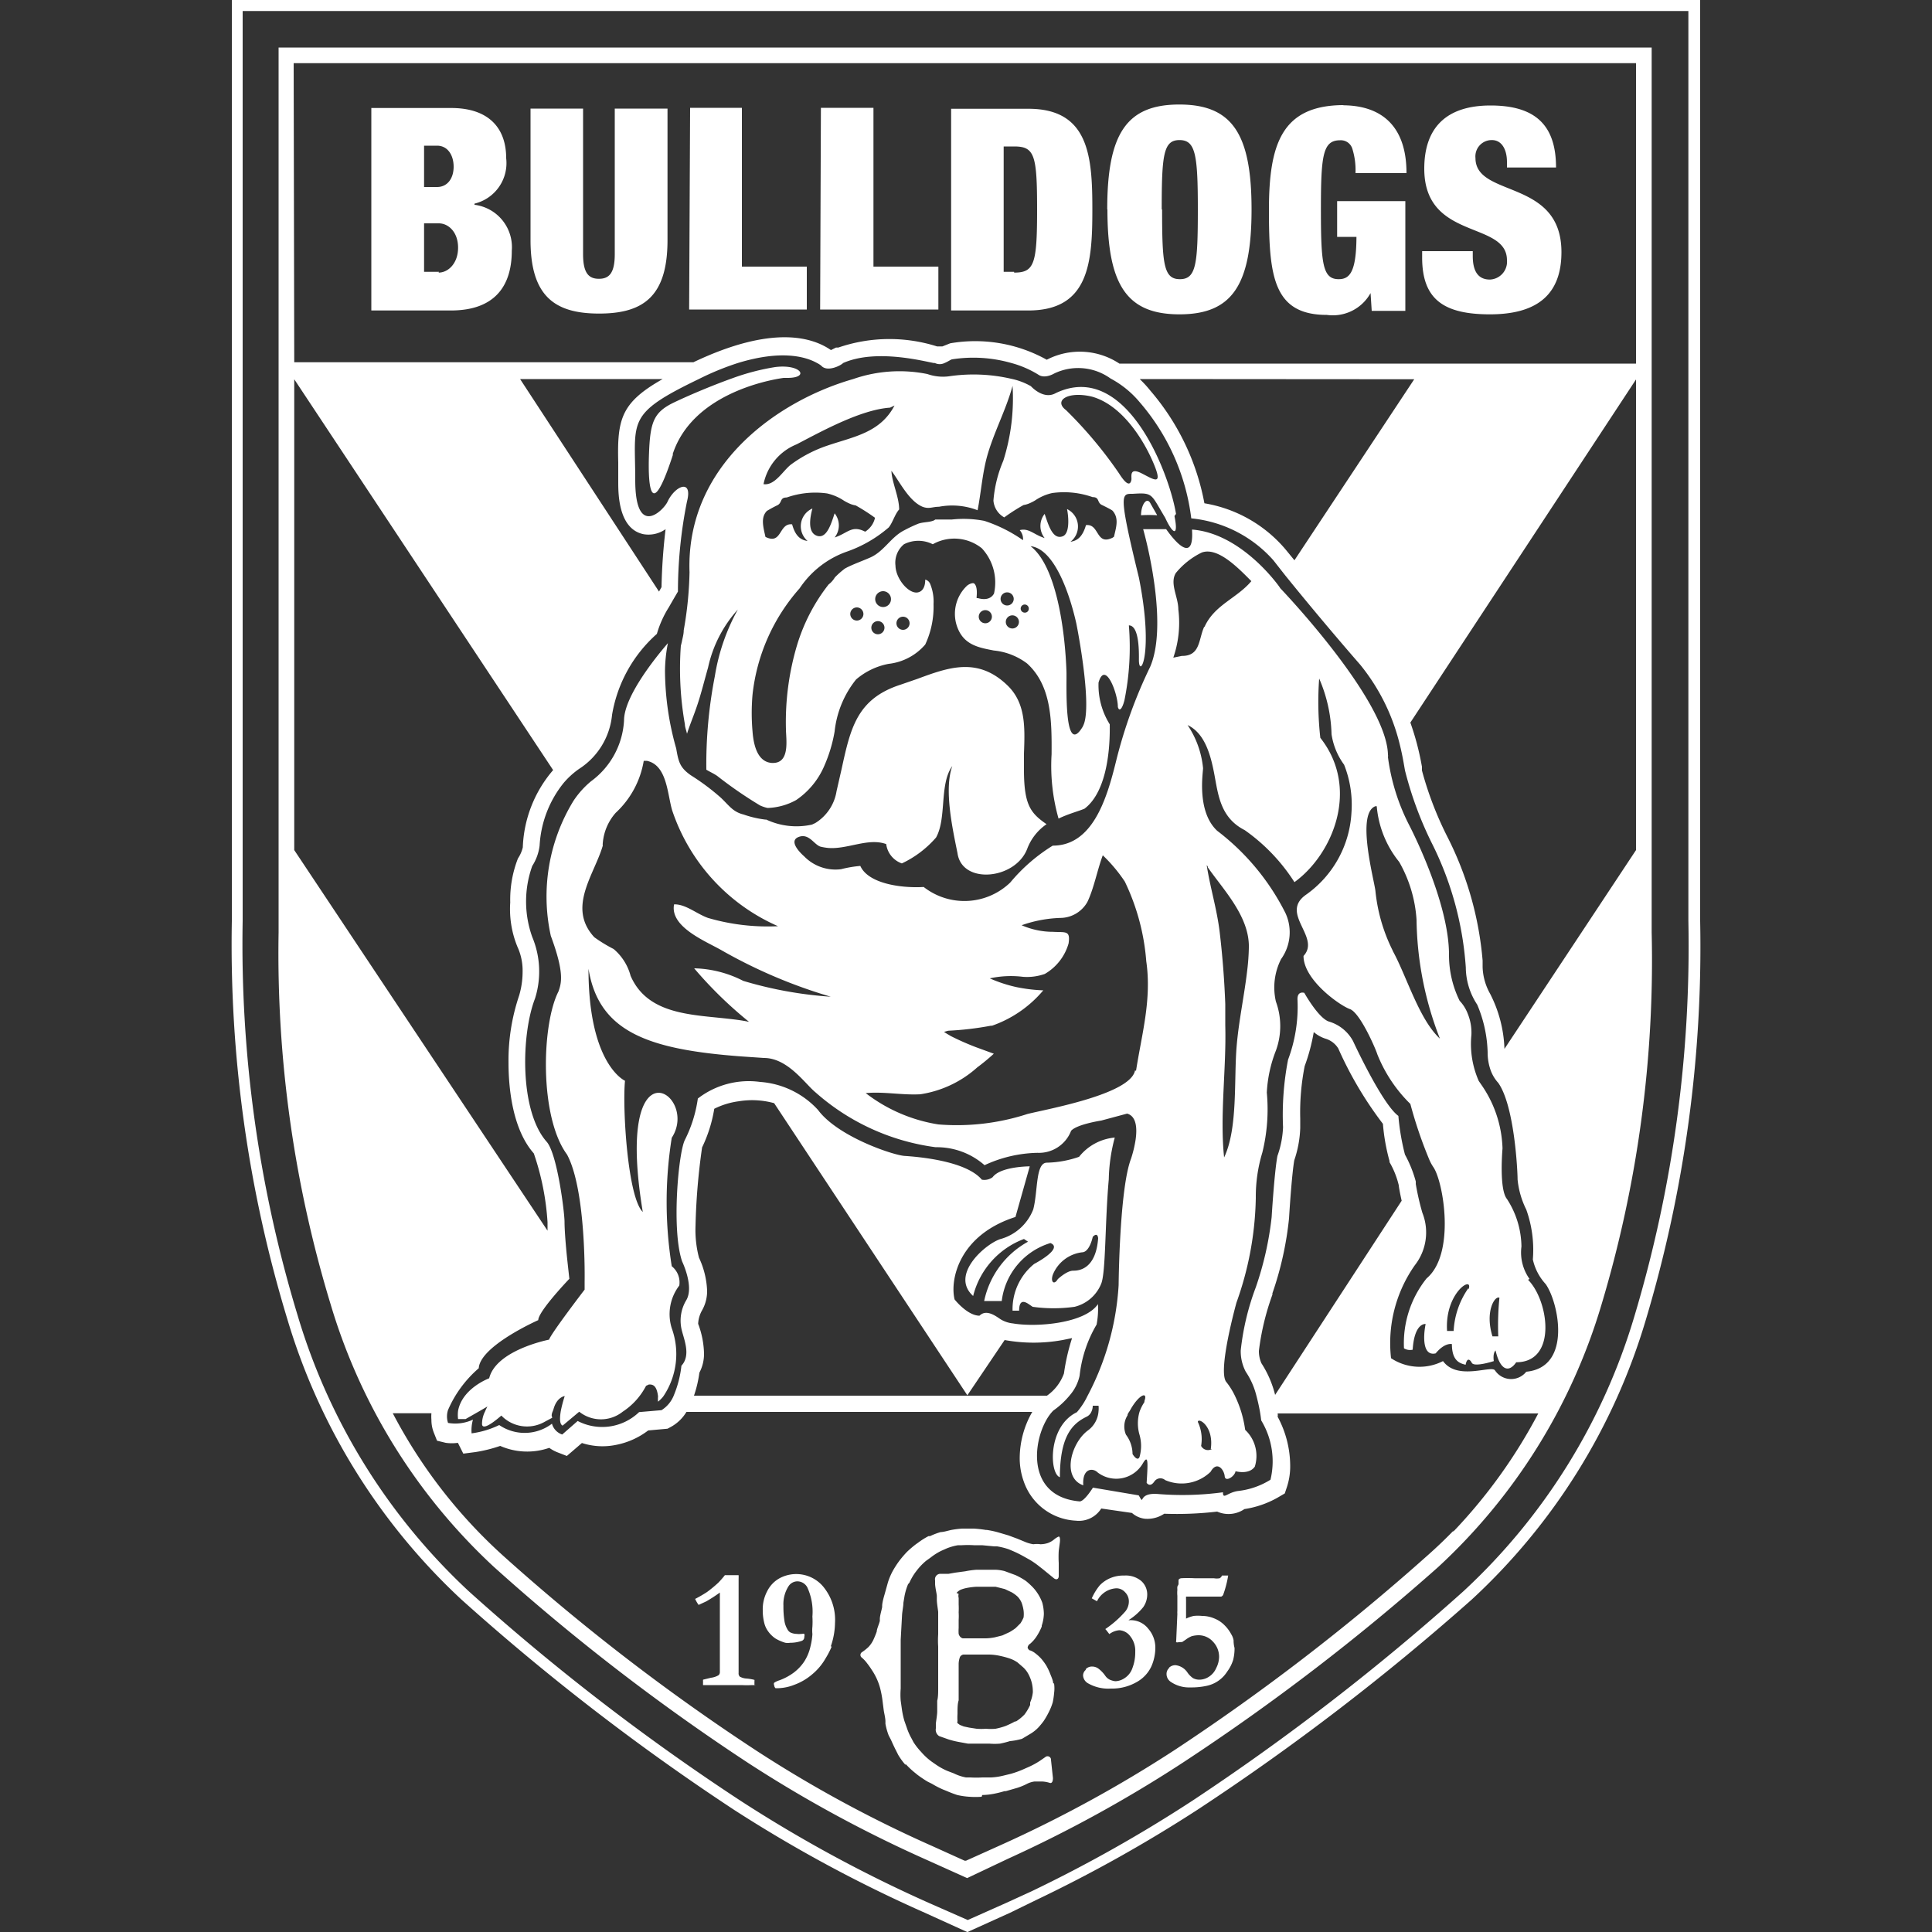 <svg clip-rule="evenodd" fill-rule="evenodd" stroke-linejoin="round" stroke-miterlimit="1.414" viewBox="0 0 100 100" xmlns="http://www.w3.org/2000/svg"><rect x="0" y="0" width="100" height="100" fill="#333333" stroke="none"/><path d="m12.56.57v47.11a66.043 66.043 0 0 0 2.85 20.42 31.924 31.924 0 0 0 8.85 14.26 116.38 116.38 0 0 0 14.06 10.84 71.065 71.065 0 0 0 9.77 5.3l2 .88 2-.89 1.31-.6a72.966 72.966 0 0 0 8.34-4.7 121.434 121.434 0 0 0 14.01-10.83 31.665 31.665 0 0 0 8.84-14.21 66.75 66.75 0 0 0 2.8-20.5v-47.08zm37.5 99.43-2.2-1a71.876 71.876 0 0 1 -9.86-5.32 119.191 119.191 0 0 1 -14.13-10.9 32.46 32.46 0 0 1 -9-14.51 66.59 66.59 0 0 1 -2.87-20.59v-47.68h76v47.68a67.32 67.32 0 0 1 -2.82 20.66 32.114 32.114 0 0 1 -9 14.45 123.859 123.859 0 0 1 -14.18 10.87 73.612 73.612 0 0 1 -8.4 4.7l-1.31.64-2.21 1zm3.26-11.83v.08a2.655 2.655 0 0 1 -.29.49 2.308 2.308 0 0 1 -.44.36h-.05a4.68 4.68 0 0 1 -.5.24 3.596 3.596 0 0 1 -.51.14 2.783 2.783 0 0 1 -.5 0c-.16.013-.32.013-.48 0l-.39-.06-.28-.06-.2-.08-.12-.09a.117.117 0 0 1 0-.1 3.011 3.011 0 0 1 0-.38v-.07c0-.18 0-.46.06-.63v-1.9a1.1 1.1 0 0 1 .07-.35.26.26 0 0 1 .17-.12h1.34c.192.004.383.027.57.07.173.036.343.083.51.14.138.049.27.116.39.2l.3.26c.104.099.192.213.26.34.072.137.129.281.17.43.042.167.062.338.06.51a1.798 1.798 0 0 1 -.14.53zm-3.81-5.72a.706.706 0 0 1 .2-.16c.11-.045.224-.078.34-.1.162-.031.325-.051.49-.06h.99l.48.12.36.17c.112.065.216.142.31.23.084.091.152.196.2.31.047.13.081.264.1.4.015.12.015.24 0 .36a1.875 1.875 0 0 1 -.16.3l-.25.25a2.937 2.937 0 0 1 -.32.21l-.37.17-.4.1a2.719 2.719 0 0 1 -.45.05h-1.2a.288.288 0 0 1 -.13-.08.376.376 0 0 1 -.08-.15c-.007-.1-.007-.2 0-.3v-.42a3.336 3.336 0 0 0 0-.4 3.812 3.812 0 0 0 0-.4v-.34a.415.415 0 0 1 0-.21zm5 4.66c0-.12-.1-.34-.15-.47a3.226 3.226 0 0 0 -.21-.44 3.195 3.195 0 0 0 -.25-.34 2.152 2.152 0 0 0 -.28-.26 1.054 1.054 0 0 0 -.28-.17c-.08 0-.14-.1-.15-.15a.27.27 0 0 1 .13-.2c.123-.105.23-.226.32-.36.111-.166.205-.344.28-.53v-.05c.067-.197.104-.402.11-.61a2.333 2.333 0 0 0 -.08-.57 2.318 2.318 0 0 0 -.48-.79 3.842 3.842 0 0 0 -.37-.34 3.685 3.685 0 0 0 -.53-.3l-.57-.21a2.234 2.234 0 0 0 -.46-.07h-1a4.703 4.703 0 0 0 -.58.08l-.52.07-.34.06h-.44a.282.282 0 0 0 -.26.34v.17c0 .17.07.45.09.62v.21c0 .17.05.45.07.63v1.16a4.73 4.73 0 0 0 0 .63v2.18c0 .18 0 .46-.05.63v.55c0 .17-.05.45-.07.63v.25a.39.39 0 0 0 .17.4l.48.17c.171.054.344.097.52.13l.49.09h1.11c.183.015.367.015.55 0 .172-.034.343-.077.51-.13.213-.02.424-.06.63-.12l.47-.28c.135-.085.259-.186.37-.3.1-.108.193-.222.28-.34.1-.151.19-.308.27-.47.082-.16.149-.327.2-.5.034-.158.057-.319.07-.48a1.754 1.754 0 0 0 0-.48zm6-.79a.463.463 0 0 1 .34-.13.86.86 0 0 1 .62.39c.077.109.171.203.28.28a.707.707 0 0 0 .34.08.912.912 0 0 0 .48-.15.998.998 0 0 0 .38-.45c.093-.176.144-.371.15-.57a1.12 1.12 0 0 0 -.31-.79 1 1 0 0 0 -.73-.34 1.397 1.397 0 0 0 -.38.05 1.37 1.37 0 0 0 -.31.18l-.18.12-.19.01a.19.19 0 0 1 -.12 0 .122.122 0 0 1 0-.08l.06-1.38a1.068 1.068 0 0 1 0-.16v-.78a1.605 1.605 0 0 1 0-.31 1.206 1.206 0 0 1 0-.17.84.84 0 0 0 .06-.12v-.16c0-.07 0-.12.13-.15.233-.013.467-.013.7 0h1a.84.84 0 0 0 .3 0 .293.293 0 0 0 .12-.14h.32a5.466 5.466 0 0 1 -.26 1 .2.2 0 0 1 -.1.09h-1.82a1.607 1.607 0 0 0 0 .17v.97c.127-.063.261-.11.4-.14.143-.014.287-.014.43 0 .217.001.431.045.63.13.204.08.388.203.54.36.136.135.25.291.34.46.059.095.1.2.12.31 0 .25.05.39.05.4.002.205-.021.41-.07.61-.068.22-.172.426-.31.61a1.661 1.661 0 0 1 -1.07.74 3.704 3.704 0 0 1 -.84.08 1.675 1.675 0 0 1 -1-.28.49.49 0 0 1 -.23-.41.409.409 0 0 1 .13-.31zm-4.3.06a.452.452 0 0 1 .32-.12.558.558 0 0 1 .3.09 1.6 1.6 0 0 1 .38.39.616.616 0 0 0 .23.2c.092.041.19.068.29.08a.909.909 0 0 0 .48-.16 1 1 0 0 0 .4-.51c.104-.271.155-.56.15-.85a1.193 1.193 0 0 0 -.26-.81.76.76 0 0 0 -.56-.31.996.996 0 0 0 -.52.2c-.08-.1-.15-.2-.21-.26.39-.262.743-.574 1.05-.93a.83.83 0 0 0 .17-.5.667.667 0 0 0 -.2-.48.598.598 0 0 0 -.45-.2c-.43.024-.814.281-1 .67l-.27-.15a2.93 2.93 0 0 1 .41-.67c.163-.17.361-.303.58-.39.223-.087.461-.128.7-.12.315-.021.626.079.87.28.202.18.315.44.31.71-.002.233-.075.46-.21.65a3.06 3.06 0 0 1 -.76.67h.09a1.15 1.15 0 0 1 .94.45c.239.278.367.634.36 1-.004.32-.072.636-.2.93a1.792 1.792 0 0 1 -.76.82 2.559 2.559 0 0 1 -1.34.34 2.114 2.114 0 0 1 -1.18-.27.499.499 0 0 1 -.26-.4.379.379 0 0 1 .13-.29zm-17.06.84h-.22a5.605 5.605 0 0 1 -.55 0h-1.99c-.003-.05-.003-.1 0-.15a.94.94 0 0 1 0-.13l.41-.1a1 1 0 0 0 .39-.13.211.211 0 0 0 .07-.17v-4.11c-.228.167-.465.32-.71.46l-.39.18a1.841 1.841 0 0 1 -.18-.31 6.71 6.71 0 0 0 .62-.36c.202-.149.396-.309.58-.48.121-.124.234-.254.34-.39h.71c.003.067.003.133 0 .2v4.86a.24.24 0 0 0 .06.19.784.784 0 0 0 .34.1c.142.011.282.035.42.07a.268.268 0 0 1 0 .08v.2zm3.9-2c-.09.215-.197.422-.32.62a3.002 3.002 0 0 1 -.7.83c-.275.235-.59.417-.93.54a2.441 2.441 0 0 1 -.8.17h-.16a.237.237 0 0 1 -.07-.16.127.127 0 0 1 0-.12.993.993 0 0 1 .25-.12c.276-.097.535-.235.77-.41a2.34 2.34 0 0 0 .55-.59c.146-.234.251-.491.31-.76.053-.21.087-.424.1-.64a1.856 1.856 0 0 1 0-.38 4.26 4.26 0 0 0 0-.53 3 3 0 0 0 -.27-1.52.59.59 0 0 0 -.5-.3.551.551 0 0 0 -.47.26 1.72 1.72 0 0 0 -.26 1c-.004.258.013.515.05.77.02.155.071.305.15.44.033.07.085.129.15.17a.786.786 0 0 0 .34.08.806.806 0 0 0 .23 0h.06a.133.133 0 0 1 .1 0 .24.24 0 0 1 0 .15.202.202 0 0 1 -.13.21 1.803 1.803 0 0 1 -.6.1.806.806 0 0 1 -.25 0 2.24 2.24 0 0 1 -.51-.22 1.502 1.502 0 0 1 -.38-.37 1.226 1.226 0 0 1 -.2-.43 2.589 2.589 0 0 1 -.08-.65 2 2 0 0 1 .23-1c.141-.283.364-.517.64-.67a1.825 1.825 0 0 1 2.24.41c.446.529.672 1.209.63 1.9a3.843 3.843 0 0 1 -.22 1.22zm7.76 7.78a4.273 4.273 0 0 1 -.64 0 3.814 3.814 0 0 1 -.62-.09 5.986 5.986 0 0 1 -.55-.21l-.2-.08a4.71 4.71 0 0 1 -.56-.29l-.24-.12c-.15-.09-.39-.25-.53-.36l-.11-.09a4.066 4.066 0 0 1 -.46-.43h-.05a3.463 3.463 0 0 1 -.36-.5l-.1-.2c-.08-.15-.2-.41-.27-.57l-.12-.23a3.23 3.23 0 0 1 -.17-.61v-.12c0-.17-.07-.44-.09-.59l-.07-.55a5.095 5.095 0 0 0 -.12-.6 3.118 3.118 0 0 0 -.43-.93 3.853 3.853 0 0 0 -.24-.34 1.686 1.686 0 0 0 -.27-.29.17.17 0 0 1 -.074-.14.17.17 0 0 1 .074-.14c.121-.08.235-.171.34-.27a1.4 1.4 0 0 0 .25-.36 4.95 4.95 0 0 0 .18-.44c0-.13.12-.38.16-.55v-.1c0-.17.09-.45.12-.62v-.05c0-.17.08-.45.13-.62l.17-.61c.062-.197.143-.388.24-.57.102-.184.215-.361.34-.53.127-.168.264-.329.41-.48.149-.142.306-.276.47-.4l.1-.07a3.74 3.74 0 0 1 .54-.34h.08c.177-.086.361-.156.55-.21.15 0 .4-.08.55-.11a5.01 5.01 0 0 1 .56-.07h.6c.211.012.421.035.63.07h.05c.203.03.403.073.6.13l.51.15.46.17.46.19c.123.047.25.081.38.1.119-.018.241-.018.36 0 .129-.001.257-.022.38-.06.116-.041.225-.102.32-.18.075-.065.159-.119.25-.16.05 0 .08.1.06.29l-.06.45c-.012.21-.012.42 0 .63v.67c0 .17-.12.22-.25.12l-.11-.09-.49-.4-.13-.1a4.51 4.51 0 0 0 -.51-.36l-.34-.19a6.016 6.016 0 0 0 -.57-.28l-.19-.08a3.632 3.632 0 0 0 -.6-.15h-.15l-.63-.06h-.42a5.517 5.517 0 0 0 -.63 0h-.19a2.776 2.776 0 0 0 -.6.17l-.27.12a2.993 2.993 0 0 0 -.54.34l-.25.18a3.172 3.172 0 0 0 -.44.45l-.1.13a2.99 2.99 0 0 0 -.32.55l-.07.08c-.08.193-.14.394-.18.6l-.06.36c0 .17-.06.45-.07.63l-.07 1.29v2.52c-.017.21-.017.42 0 .63l.06.43c.029.206.072.41.13.61l.12.34c.064.198.148.389.25.57l.1.19c.111.175.239.339.38.49l.09.1c.143.155.3.296.47.42l.26.18c.173.117.358.218.55.3l.34.13c.199.099.411.17.63.21h.22c.21.012.42.012.63 0h.45c.209-.01.417-.041.62-.09l.41-.1c.201-.058.398-.128.59-.21l.34-.15c.191-.086.374-.186.55-.3l.29-.2a.18.18 0 0 1 .301.133l-.001.017.1.93c0 .17-.05.29-.17.25a1.575 1.575 0 0 0 -.39-.07h-.39a1.178 1.178 0 0 0 -.41.13 3.25 3.25 0 0 1 -.49.2l-.59.17h-.07a5.324 5.324 0 0 1 -.57.14 3.521 3.521 0 0 1 -.58.06zm33.87-49-6.81 10.29a6.727 6.727 0 0 0 -.74-2.85 3.002 3.002 0 0 1 -.39-1.38v-.34a17.312 17.312 0 0 0 -1.8-6.36 17.776 17.776 0 0 1 -1.34-3.48v-.19a14.028 14.028 0 0 0 -.6-2.29l11.68-17.76zm-5.68 27a1.001 1.001 0 0 1 -1.62-.07c-.185-.281-1.94.55-2.69-.48a2.663 2.663 0 0 1 -2.69-.15 7.003 7.003 0 0 1 1.23-4.81c.605-.771.754-1.81.39-2.72-.142-.49-.255-.987-.34-1.49a.94.94 0 0 0 0-.13 6.32 6.32 0 0 0 -.56-1.39 12.098 12.098 0 0 1 -.34-2c-.75-.55-2-3.13-2.35-3.88a2.083 2.083 0 0 0 -1.23-1c-.55-.16-1.29-1.49-1.29-1.49s-.39-.13-.35.39a7.818 7.818 0 0 1 -.49 3.07 14.966 14.966 0 0 0 -.26 3.49 4.987 4.987 0 0 1 -.29 1.49c-.16.84-.3 3.17-.3 3.17a16.671 16.671 0 0 1 -.82 3.63 13.227 13.227 0 0 0 -.78 3.27c-.007.383.082.761.26 1.1.255.378.441.798.55 1.24.08.3.14.58.18.8s.07.48.07.48c.558.92.731 2.024.48 3.07a3.99 3.99 0 0 1 -1.65.58c-.586.069-.81.48-.81.07-1.114.151-2.24.181-3.36.09s-.65.67-1 .07l-2.37-.4s-.47.76-.71.71c-3-.28-2.35-3.7-1.34-4.7.322-.226.611-.495.86-.8a2.28 2.28 0 0 0 .5-1c.101-.936.401-1.84.88-2.65a4.38 4.38 0 0 0 .07-1.06c-.67 1-3.18 1.21-4.4 1a1.534 1.534 0 0 1 -.6-.19c-.185-.104-.74-.6-1.13-.21-.63 0-1.29-.84-1.29-.84-.25-1 .21-3.33 3.15-4.27l.74-2.62s-1.51 0-1.92.56a.721.721 0 0 1 -.56.13c-.84-1-3.4-1.19-4-1.23s-3.46-1-4.48-2.38a4.492 4.492 0 0 0 -3-1.45 4.308 4.308 0 0 0 -3.22.86 6.832 6.832 0 0 1 -.67 2.14c-.34.672-.7 4.7-.14 6.3 0 0 .63 1.3.21 2a2.05 2.05 0 0 0 -.25 1.47c.104.504.52 1.36 0 1.92a5.485 5.485 0 0 1 -.38 1.5 1.6 1.6 0 0 1 -.65.8l-1.16.1a2.755 2.755 0 0 1 -3.18.46l-.8.7a.81.81 0 0 1 -.53-.56 2.335 2.335 0 0 1 -2.73.07 4.682 4.682 0 0 1 -1.43.43 2.003 2.003 0 0 1 .07-.71 2.169 2.169 0 0 1 -1.29.17 1.08 1.08 0 0 1 0-.67 6 6 0 0 1 1.59-2.16c.07-1.16 3.08-2.49 3.08-2.49 0-.46 1.61-2.14 1.61-2.14s-.05-.44-.11-1-.14-1.47-.14-1.95-.38-3.57-.94-4.16c-1.4-1.61-1.3-5.56-.59-7.39a4.633 4.633 0 0 0 -.14-3.19 5.446 5.446 0 0 1 0-3.68c.204-.317.334-.676.38-1.05a5.66 5.66 0 0 1 1.24-3.24c.234-.277.503-.522.8-.73a3.753 3.753 0 0 0 1.71-2.8 7.172 7.172 0 0 1 2.32-4.19 5.37 5.37 0 0 1 .62-1.38c.25-.44.47-.81.47-.81.002-1.568.159-3.133.47-4.67.3-1.17-.6-.83-1 0-.16.4-1.68 2-1.68-1.1s-.49-3.41 3.31-5.24a14.14 14.14 0 0 1 2-.82c2.18-.67 3.46-.36 4.1 0 .078.038.152.085.22.14.3.34 1 0 1.13-.14 1.72-.76 4.25-.07 4.7 0h.05a.57.57 0 0 0 .5 0c.17-.07.31-.17.38-.19a7.172 7.172 0 0 1 3.08.19c.49.132.958.334 1.39.6.34.24.83-.06.83-.06a2.864 2.864 0 0 1 2.91.26c.583.31 1.099.732 1.52 1.24a11.303 11.303 0 0 1 2.66 6 6.533 6.533 0 0 1 4.25 2.17l.62.79c2.07 2.56 3.87 4.61 3.87 4.61a10.426 10.426 0 0 1 2 3.93c.23.87.3 1.5.34 1.62a18.79 18.79 0 0 0 1.42 3.79 16.862 16.862 0 0 1 1.71 6.34 3.54 3.54 0 0 0 .59 1.92c.334.782.517 1.62.54 2.47-.002.31.049.617.15.91.087.248.223.476.4.67.84 1.19 1 4.56 1 5 .053.543.206 1.072.45 1.56.295.826.411 1.706.34 2.58.104.474.332.912.66 1.27.66.91 1.4 4.31-1 4.54zm-11.7-13.1a12.35 12.35 0 0 1 .23-2.72c.211-.571.368-1.16.47-1.76.176.152.38.267.6.34.279.08.518.262.67.51a19.284 19.284 0 0 0 2.31 3.9c.052.649.166 1.292.34 1.92v.06c.218.374.38.779.48 1.2 0 .05.05.36.15.8l-6.55 10.05a5.403 5.403 0 0 0 -.71-1.64 1.566 1.566 0 0 1 -.13-.64c.122-.993.357-1.97.7-2.91v-.07c.436-1.256.725-2.558.86-3.88.05-.83.16-2.35.27-3a5.727 5.727 0 0 0 .31-1.68v-.54zm-31.16 10.64a.215.215 0 0 1 0-.08c.019-.225.088-.444.2-.64.173-.305.262-.65.26-1a4.401 4.401 0 0 0 -.42-1.72 5.63 5.63 0 0 1 -.18-1.65c.031-1.359.145-2.715.34-4.06a7.245 7.245 0 0 0 .63-2 3.992 3.992 0 0 1 1.28-.39 4.27 4.27 0 0 1 1.82.1l10 15.12 1.93-2.86a8.355 8.355 0 0 0 3 0l.49-.1a10.737 10.737 0 0 0 -.42 1.83 2.39 2.39 0 0 1 -.88 1.15h-18.27c.133-.386.226-.785.28-1.19.163-.308.245-.652.24-1a4.648 4.648 0 0 0 -.3-1.52zm39.1 10.68c-.433.447-.88.873-1.34 1.28a113.472 113.472 0 0 1 -13.1 10.08 66.566 66.566 0 0 1 -9 4.92l-1.8.81h-.07l-1.68-.76a64.972 64.972 0 0 1 -9.09-4.93 108.853 108.853 0 0 1 -13.1-10.08 26.441 26.441 0 0 1 -5.73-7.39h2a2.144 2.144 0 0 0 0 .34c-.001.222.039.443.12.65l.17.43.45.11c.209.03.421.03.63 0l.28.56.62-.08a7.417 7.417 0 0 0 1.29-.32 3.483 3.483 0 0 0 2.54.1c.13.094.271.171.42.23l.49.19.78-.67a3.465 3.465 0 0 0 1.75.1 3.998 3.998 0 0 0 1.68-.75l1-.09.15-.08c.343-.183.63-.456.83-.79h17.9a4.824 4.824 0 0 0 -.65 2.39 3.57 3.57 0 0 0 .22 1.24 3.005 3.005 0 0 0 2.69 2 1.362 1.362 0 0 0 1.31-.63l1.59.23c.187.166.421.271.67.3.353.029.706-.062 1-.26.915.033 1.831-.003 2.74-.11.46.204.995.155 1.41-.13a5 5 0 0 0 1.85-.67l.24-.14.1-.3c.125-.37.186-.759.18-1.15a5.375 5.375 0 0 0 -.65-2.52.442.442 0 0 0 0-.17h13.49a27.113 27.113 0 0 1 -4.42 6.14zm-60.01-35.22v-24.37l13.4 20.23a6.48 6.48 0 0 0 -1.57 4 1.76 1.76 0 0 1 -.25.57 5.846 5.846 0 0 0 -.4 2.28 5.139 5.139 0 0 0 .37 2.29c.188.407.28.852.27 1.3a4.338 4.338 0 0 1 -.18 1.23 10.493 10.493 0 0 0 -.55 3.47c0 1.2.17 3.41 1.31 4.7.396 1.149.635 2.347.71 3.56v.44zm16.77-20.07v1c0 .6 0 2.45 1.31 2.72a1.53 1.53 0 0 0 1.14-.26c-.12.996-.19 1.997-.21 3l-.13.23-7.19-11h7.38c-2.14 1.21-2.36 2.06-2.3 4.31zm41.2-4.3-6.2 9.37-.45-.55a7.004 7.004 0 0 0 -4.21-2.4 12.426 12.426 0 0 0 -2.79-5.82 5.876 5.876 0 0 0 -.56-.61zm-58-16.36h69.48v15.55h-26.74a3.714 3.714 0 0 0 -3.76-.2 7.607 7.607 0 0 0 -5-.85l-.4.16h-.28a8.155 8.155 0 0 0 -5.11.06h-.12l-.26.13c-.94-.65-3-1.33-7.12.63h-20.66zm70.25-.81h-71.03v45.8a62.397 62.397 0 0 0 2.69 19.24 30.323 30.323 0 0 0 8.44 13.59 109.604 109.604 0 0 0 13.19 10.17 66.832 66.832 0 0 0 9.21 5l2.11.95 2.11-1a68.147 68.147 0 0 0 9.09-5 114.599 114.599 0 0 0 13.18-10.1 30.147 30.147 0 0 0 8.44-13.54 62.018 62.018 0 0 0 2.61-19.31v-45.8zm-11.86 10.54h2.64v.25c0 .9.36 1.22.89 1.22a.924.924 0 0 0 .884-.919c0-.027-.002-.054-.004-.081 0-2.06-4.28-1-4.28-4.74 0-2.11 1.13-3.27 3.43-3.27s3.39 1 3.39 3.21h-2.54v-.29c0-.61-.25-1.13-.78-1.13h-.015a.844.844 0 0 0 -.835.93c0 2.07 4.45 1.05 4.45 4.87 0 2.23-1.3 3.22-3.7 3.22s-3.51-.78-3.51-2.94v-.33zm-4.1-7.55c1.94 0 3.31 1 3.31 3.51h-2.64a3.697 3.697 0 0 0 -.16-1.25.622.622 0 0 0 -.63-.45c-.9 0-1 .76-1 3.58s.09 3.61.92 3.61c.57 0 .91-.37.92-2.19h-1v-1.85h3.53v5.68h-1.74l-.06-.92a2.234 2.234 0 0 1 -2.26 1.13c-2.77 0-3-2-3-5.43s.67-5.43 3.89-5.43zm-12.17 5.39c0 3.91 1 5.43 3.73 5.43s3.73-1.52 3.73-5.43-1-5.43-3.74-5.43-3.73 1.52-3.73 5.43zm2.81 0c0-2.83.09-3.59.92-3.59s.95.75.95 3.59-.09 3.61-.93 3.61-.92-.78-.92-3.61zm-10.9 5.23h4c3.14 0 3.31-2.49 3.31-5.22s-.16-5.22-3.31-5.22h-4zm3.26-2h-.54v-6.49h.54c1.06 0 1.19.44 1.19 3.26s-.14 3.27-1.19 3.27zm-10-8.49h2.72v8.22h3.36v2.22h-6.12zm-7.94 6.85c0 2.92-1.26 3.8-3.54 3.8s-3.55-.88-3.55-3.8v-6.81h2.72v7.54c0 1 .31 1.27.82 1.27s.82-.27.82-1.27v-7.54h2.73zm1.17-6.85h2.68v8.22h3.36v2.22h-6.09zm-13 8.49h-.77v-2.51h.76c.5 0 1 .45 1 1.26s-.51 1.29-1.01 1.29zm-.77-6.53h.67c.56 0 .86.5.86 1.09s-.31 1.05-.86 1.05h-.67zm2.61 3a2.157 2.157 0 0 0 1.64-2.35c0-1.57-.91-2.6-2.85-2.6h-4.13v10.48h4.12c2.27 0 3.15-1.27 3.15-3.09a2.21 2.21 0 0 0 -1.93-2.38zm10.27 13c-1.13 3.47-1.3 1.7-1.24 0s.23-2.21 1.34-2.73c.65-.31 1.85-.83 3-1.24.71-.259 1.444-.45 2.19-.57 1.34-.17 1.81.56.64.56h-.2c-.93.13-4.74.89-5.74 3.94zm25.06 3.13a6.385 6.385 0 0 0 -.83 0c0-.55.31-1 .5-.59l.32.56zm-4.34 39.1c-.34 0-.8.44-.8.44-.2.34-.4.12-.24-.27a1.88 1.88 0 0 1 1.49-1.12c.4 0 .56-.8.56-.8s.24-.28.28.07c-.12 1.61-1 1.68-1.28 1.68zm.35-5.91c-.552.2-1.133.308-1.72.32s-.45 1.47-.7 2.42a2.55 2.55 0 0 1 -1.72 1.54c-.8.28-2.59 1.86-1.39 2.94a4.254 4.254 0 0 1 2.63-2.95l.21.14a4.57 4.57 0 0 0 -2.27 3.07h.91a3.585 3.585 0 0 1 2.52-3c.7.28-.84 1.08-.84 1.08a3.004 3.004 0 0 0 -1.12 2.42h.34c0-.56.25-.5.48-.35l.22.15c.72.1 1.45.1 2.17 0a2 2 0 0 0 1.38-1.2c.239-.599.19-3.17.39-5.4.015-.73.119-1.455.31-2.16a2.66 2.66 0 0 0 -1.85 1zm3.19-35.36c-.67-.34-.5.2-.53.34s-.13.47-.64-.34a22.02 22.02 0 0 0 -2.74-3.27c-.67-.5.1-1 1.34-.7 1.53.43 2.64 2.17 3.17 3.41s.07.9-.6.56zm-1.5 3.33c-.88.43-.67-.73-1.38-.65-.17.58-.43.81-.8.86a1 1 0 0 0 -.18-1.69c.09.45.14 1.28-.23 1.41-.52.19-.74-.61-.93-1.16a1.004 1.004 0 0 0 0 1.25c-.57-.18-.81-.53-1.29-.41a.691.691 0 0 1 .17.52 7.57 7.57 0 0 0 -2-1 5.636 5.636 0 0 0 -1.68-.07h-.86a.357.357 0 0 1 -.13.07c-.24.08-.51.06-.76.15a7.626 7.626 0 0 0 -.72.34c-.71.36-1.05 1.12-1.81 1.43-.37.16-.76.3-1.13.48l-.13.07c-.185.14-.359.293-.52.46-.082.14-.191.262-.32.36a9.549 9.549 0 0 0 -1.64 3.16 13.906 13.906 0 0 0 -.57 4.32c0 .51.23 1.76-.67 1.76h-.06c-.7-.05-.94-.82-1-1.64a10.845 10.845 0 0 1 0-1.89 9.901 9.901 0 0 1 2.44-5.51 4.878 4.878 0 0 1 2.42-1.89 6.666 6.666 0 0 0 2.19-1.26c.2-.24.32-.69.54-.93 0-.65-.38-1.41-.4-2 .42.55.9 1.56 1.61 1.86.34.13.51 0 .85 0a3.66 3.66 0 0 1 2 .18c.17-.86.24-1.83.47-2.71.34-1.27 1-2.47 1.34-3.73a10.69 10.69 0 0 1 -.48 3.88 6.545 6.545 0 0 0 -.51 2.06c.028.365.239.693.56.87.32-.234.654-.448 1-.64.089-.014.176-.037.26-.07.118-.047.231-.104.34-.17.267-.181.565-.31.88-.38a4.445 4.445 0 0 1 2.09.21c.36 0 .23.25.45.39 0 0 .56.27.59.32.34.39.18.85.07 1.34zm-1.54 9.77c-1 1.68-.83-2.22-.85-2.83-.07-2.09-.51-5.47-1.86-6.5 1.2.13 2 2.35 2.37 4 .2 1 .81 4.49.34 5.32zm-3-5.89h-.01a.211.211 0 0 1 -.21-.21c0-.115.095-.21.21-.21s.21.095.21.21v.01a.2.2 0 0 1 -.2.2zm-.65.82a.341.341 0 0 1 -.34-.34c0-.187.153-.34.34-.34s.34.153.34.34-.153.34-.34.34zm-.61-1.53c0-.187.153-.34.34-.34s.34.153.34.34-.153.34-.34.34a.341.341 0 0 1 -.34-.34zm-6.08.42a.412.412 0 0 1 -.41-.41c0-.225.185-.41.41-.41a.412.412 0 0 1 .29.7.41.41 0 0 1 -.29.12zm-.27 1.41a.341.341 0 0 1 -.34-.34c0-.187.153-.34.34-.34s.34.153.34.34-.153.34-.34.34zm-1.09-.71a.341.341 0 0 1 -.34-.34c0-.187.153-.34.34-.34s.34.153.34.34-.153.34-.34.34zm-4.68-5.66c.191-.116.388-.223.59-.32.23-.14.1-.39.46-.39a4.47 4.47 0 0 1 2.09-.21c.314.071.613.2.88.38.109.065.223.122.34.17.084.033.171.056.26.07.346.194.679.407 1 .64-.066.299-.25.558-.51.72-.7-.36-.9.08-1.58.3a1.004 1.004 0 0 0 0-1.25c-.18.54-.41 1.34-.92 1.16s-.34-1-.23-1.41a1.002 1.002 0 0 0 -.25 1.68c-.38-.05-.64-.28-.8-.86-.7-.08-.51 1.08-1.38.65-.11-.5-.26-1 .07-1.34zm1.56-3.46c1.34-.7 3.34-1.8 4.84-1.9l.23-.11c-.74 1.41-2.11 1.61-3.46 2.07a6.864 6.864 0 0 0 -1.92 1c-.42.34-.82 1.08-1.4 1 .187-.93.83-1.705 1.71-2.06zm9.77 9.26a.341.341 0 0 1 -.34-.34c0-.187.153-.34.34-.34s.34.153.34.34-.153.34-.34.34zm-4.26-.34c.187 0 .34.153.34.34s-.153.34-.34.34a.341.341 0 0 1 -.34-.34c0-.187.153-.34.34-.34zm14.13-5.32c-.34-2.09-2.58-8-6.23-6.25-.64.36-1.28-.36-1.28-.36a3.455 3.455 0 0 0 -1-.38 8.683 8.683 0 0 0 -3.26-.13 2.433 2.433 0 0 1 -1.1-.12 7.29 7.29 0 0 0 -3.84.26c-3.88 1.11-8.67 4.44-8.47 10a19.121 19.121 0 0 1 -.3 3c0 .22-.07.43-.1.61l-.05.2a16.487 16.487 0 0 0 .21 4.06c0 .14.07.31.11.49.13-.43.34-.91.54-1.51s.37-1.29.55-1.92a6.536 6.536 0 0 1 1.54-3 10.571 10.571 0 0 0 -1.19 3.45 23.75 23.75 0 0 0 -.44 4.84c.18.11.37.19.56.32a21.914 21.914 0 0 0 2.22 1.53c.125.057.256.101.39.13a3.258 3.258 0 0 0 1.48-.41 4.062 4.062 0 0 0 1.46-1.78 7.6 7.6 0 0 0 .53-1.77 5.165 5.165 0 0 1 1.11-2.69 3.613 3.613 0 0 1 1.69-.81 2.92 2.92 0 0 0 1.89-1 4.623 4.623 0 0 0 .43-2.09 2.42 2.42 0 0 0 -.18-1.06.379.379 0 0 0 -.25-.21c0 .57-.3.67-.46.67-.47 0-1.07-.76-1.08-1.39a1.24 1.24 0 0 1 .44-1.11 1.65 1.65 0 0 1 1.49 0 2.274 2.274 0 0 1 2.54.21c.582.628.818 1.505.63 2.34-.1.19-.34.38-.83.24h-.07v-.07c.05-.52-.08-.65-.13-.69s-.22 0-.36.11a2.001 2.001 0 0 0 -.56 2c.31 1.06 1.11 1.2 1.94 1.36a3.413 3.413 0 0 1 1.72.67c1.28 1.16 1.28 3 1.27 4.7a10.012 10.012 0 0 0 .36 3.33c.52-.25 1-.37 1.34-.51 1-.75 1.34-2.57 1.31-4.37a3.811 3.811 0 0 1 -.58-2.16c.34-1.18 1 .55 1 1.26.06.24.21.16.34-.34a13.84 13.84 0 0 0 .23-3.88c.56 0 .52 1.48.52 1.79 0 1 .8-.24 0-4.26-1.08-4.42-.91-4.34-.32-4.34 1.07-.07.93 0 1.68 1.24.4.87.7 1 .48-.09zm16.66 42.57h-.28c-.4-1.28.12-2.12.36-2a14.52 14.52 0 0 0 -.06 2zm-1.53-2.49a4.242 4.242 0 0 0 -.76 2.21h-.34c-.13-2 1.39-2.91 1.11-2.15zm-3.92-17.49a8.878 8.878 0 0 1 -.89-3.09c-.08-.62-1-4 0-4.37h.07a5.291 5.291 0 0 0 1.16 2.88c.525.918.833 1.944.9 3 .029 2.106.439 4.19 1.21 6.15-1.08-1-1.71-3.2-2.43-4.52zm-9.75-16.75c-.3.65-.19 1.52-1.16 1.51l-.44.09a5.54 5.54 0 0 0 .26-2.5c0-.64-.46-1.34-.13-1.88a3.997 3.997 0 0 1 1.34-1.06c.84-.31 1.92.83 2.57 1.48-.76.9-1.92 1.23-2.43 2.38zm.4 42.56a.4.4 0 0 1 -.56-.16 2.077 2.077 0 0 0 -.17-1.24c0-.25.84.2.67 1.4zm-.23-30.13c.78 1.14 2.18 2.55 2.14 4.18-.007.381-.034.762-.08 1.14-.15 1.31-.44 2.64-.55 3.94-.15 1.76.07 4.26-.65 5.78-.23-2.17.12-4.6.06-6.83v-1.11a46.1 46.1 0 0 0 -.29-3.73c-.15-1.23-.5-2.32-.67-3.46l.07.09zm-3.75 10.53c-.22 1.24-4.54 2-5.57 2.26a11.827 11.827 0 0 1 -4.61.54 8.26 8.26 0 0 1 -3.76-1.62c.91-.09 1.87.11 2.82.06a5.677 5.677 0 0 0 2.95-1.39c.299-.222.586-.459.86-.71l-.93-.34c-.439-.168-.87-.358-1.29-.57l-.22-.13-.14-.09.22-.06c.742-.035 1.48-.122 2.21-.26h.06a6.089 6.089 0 0 0 2.65-1.83 8.34 8.34 0 0 1 -1.4-.17 7.275 7.275 0 0 1 -1.37-.45 5.1 5.1 0 0 1 1.72-.08c.383.029.768-.022 1.13-.15a2.67 2.67 0 0 0 1.23-1.58c.1-.69-.15-.56-.83-.6h-.08a4.063 4.063 0 0 1 -1.52-.34 6.64 6.64 0 0 1 2.07-.38 1.62 1.62 0 0 0 1.33-.82c.34-.7.52-1.68.8-2.42.429.41.812.866 1.14 1.36.623 1.292 1 2.69 1.11 4.12.29 2-.24 3.8-.53 5.68zm.48 17.18a2.127 2.127 0 0 0 -.25.5 2.132 2.132 0 0 0 0 1.18c.109.379.109.781 0 1.16-.12.25-.36-.16-.36-.16a1.68 1.68 0 0 0 -.34-1c-.139-.326-.109-.7.08-1 0-.09.08-.17.13-.26.45-.82.93-1 .75-.5zm-20.76-21.81a5.825 5.825 0 0 0 -2.54-.65 21.182 21.182 0 0 0 2.84 2.77c-.52-.11-1.08-.16-1.65-.22-1.82-.18-3.7-.37-4.48-2.16a2.729 2.729 0 0 0 -.88-1.39 7.502 7.502 0 0 1 -1-.61c-1.42-1.54 0-3.23.44-4.74a.472.472 0 0 1 0-.13 2.69 2.69 0 0 1 .67-1.57 4.725 4.725 0 0 0 1.45-2.69h.16c1.05.22 1.06 1.72 1.31 2.56a10.008 10.008 0 0 0 5.48 6 11 11 0 0 1 -3.63-.43c-.6-.22-1.16-.72-1.75-.7-.23 1.19 1.7 1.93 2.5 2.4a26.4 26.4 0 0 0 5.61 2.38 20.564 20.564 0 0 1 -4.53-.82zm40.7 15.43a2.358 2.358 0 0 1 -.42-1.68 4.617 4.617 0 0 0 -.75-2.46c-.42-.51-.23-2.62-.23-2.62a6.068 6.068 0 0 0 -1.1-3.3l-.13-.19a4.746 4.746 0 0 1 -.38-2.39 2.589 2.589 0 0 0 -.19-1.09 2.002 2.002 0 0 0 -.42-.67 5.352 5.352 0 0 1 -.55-2.39c0-2.78-2.07-6.72-2.07-6.72a10.75 10.75 0 0 1 -1.09-3.5.355.355 0 0 0 0-.13c-.07-2.87-5.57-8.61-5.57-8.61l-.06-.09c-.34-.47-2.15-2.77-4.51-2.95a.21.21 0 0 1 0 .05c.08 1.34-.52 1.08-1.34-.07h-1.19c.34 1.22 1.23 5.12.36 7.13a24.837 24.837 0 0 0 -1.77 4.91c-.47 1.9-1.2 4.34-3.27 4.34a9.008 9.008 0 0 0 -2.2 1.91 3.422 3.422 0 0 1 -4.48.23c-1.22.07-2.88-.19-3.28-1.09a6.164 6.164 0 0 0 -1 .17 2.26 2.26 0 0 1 -1.91-.67c-.24-.21-.81-.8-.28-1s.78.38 1.12.5c.135.033.272.057.41.07 1 .08 2.07-.54 3-.2.058.459.373.848.81 1a5.36 5.36 0 0 0 1.77-1.34c.56-1 .16-2.76.84-3.7-.43 1.21 0 3.18.27 4.51.23 1.64 3 1.37 3.61-.23a2.687 2.687 0 0 1 1-1.27c-.83-.57-1.15-1-1.17-2.69v-.97c.05-1.34.1-2.6-.85-3.52-1.54-1.49-3.05-.94-4.67-.34l-.87.3c-2.26.73-2.59 2.26-3.05 4.37l-.26 1.14a2.372 2.372 0 0 1 -1.1 1.65l-.17.08a3.68 3.68 0 0 1 -2.37-.26h-.06a5.362 5.362 0 0 1 -1.11-.26c-.57-.14-.76-.48-1.19-.88a11.747 11.747 0 0 0 -1.54-1.15c-.57-.4-.64-.69-.76-1.39a14.918 14.918 0 0 1 -.58-4c.004-.487.055-.972.15-1.45-.58.67-2.27 2.74-2.27 4a4.182 4.182 0 0 1 -1.71 3.15c-.347.288-.65.625-.9 1a9.481 9.481 0 0 0 -1.18 7c.71 1.92.55 2.43.4 2.87-.88 1.71-1 6.5.44 8.45 1 1.86.91 6.56.91 6.56v.43s-1.74 2.27-1.84 2.59c0 0-2.74.53-3.1 2 0 0-1.39.51-1.61 1.68a1.719 1.719 0 0 0 0 .43h.39l.7-.4.43-.25s-.06.1-.12.25a1.43 1.43 0 0 0 -.16.65c-.001.226.25.22 1-.43a1.846 1.846 0 0 0 2.21.34c.727-.397.26-.08.44-.54a1.27 1.27 0 0 0 .06-.17c.18-.6.57-.64.57-.64a6.643 6.643 0 0 0 -.21.81c-.05.34-.06.64.1.72l.86-.72a1.804 1.804 0 0 0 2.25 0 3.546 3.546 0 0 0 1.21-1.34l.15-.07c.16 0 .4 0 .47.62-.009.09-.009.18 0 .27.1-.079.191-.17.27-.27a3.912 3.912 0 0 0 .44-3.53 2.433 2.433 0 0 1 .39-2.21 1.069 1.069 0 0 0 -.39-1 21.012 21.012 0 0 1 0-6.65c1.46-2.24-3-5.23-1.5 3.84-.78-.75-1.06-5.38-.92-6.79 0 0-1.89-.82-1.89-5.8.53 3.27 3.08 4.18 7.91 4.54l1.17.08c1.24 0 2.13 1.34 2.67 1.78a11.67 11.67 0 0 0 6.22 2.84 3.74 3.74 0 0 1 2.53.93 6.802 6.802 0 0 1 2.74-.64 1.783 1.783 0 0 0 1.74-1.14c.3-.34 1.56-.53 1.56-.53l1.34-.36c.49.14.52.77.44 1.34-.051.34-.132.674-.24 1-.6 1.57-.64 6.54-.64 6.54a14.006 14.006 0 0 1 -1.62 5.75 3.7 3.7 0 0 1 -.52.8.147.147 0 0 1 -.07.05c-1.47.76-1.37 3.17-.83 3.34 0-2.21.7-2.8 1.4-3.14a.5.5 0 0 0 .23-.25.693.693 0 0 0 .07-.31h.3c.01.093.01.187 0 .28a1.342 1.342 0 0 1 -.55 1c-.87.64-1.37 2.44-.24 2.84-.06-.9.5-.91.74-.67a1.588 1.588 0 0 0 2.34-.46c.285-.487.27-.1.2 1 0 0 .17.27.4-.07a.38.38 0 0 1 .56-.07 2.155 2.155 0 0 0 2.35-.43c.34-.6.7-.1.73.23s.53 0 .56-.26c0 0 .7.2 1-.24a1.852 1.852 0 0 0 -.5-1.9 6.158 6.158 0 0 0 -.2-.92 6.014 6.014 0 0 0 -.31-.8 3.701 3.701 0 0 0 -.46-.75c-.48-.54.52-4.12.52-4.12a16.82 16.82 0 0 0 1-5.42 7.862 7.862 0 0 1 .34-2.35 9.348 9.348 0 0 0 .23-3.1 6.879 6.879 0 0 1 .47-2.17c.3-.82.3-1.72 0-2.54a3.242 3.242 0 0 1 .27-2.2c.5-.697.585-1.613.22-2.39a12.27 12.27 0 0 0 -3.53-4.25c-1.07-1-.73-3-.73-3.24a4.821 4.821 0 0 0 -.8-2.23c.93.44 1.22 1.64 1.41 2.69s.35 2.14 1.55 2.75a9.613 9.613 0 0 1 2.57 2.69c2-1.45 3.4-4.86 1.34-7.47a16.66 16.66 0 0 1 -.06-3.07c.396.91.614 1.888.64 2.88.084.572.307 1.115.65 1.58a5.62 5.62 0 0 1 .38 2.5 5.555 5.555 0 0 1 -2.35 4.23c-1.388.976.78 2.19-.13 3.17 0 1.24 1.87 2.56 2.4 2.75s1.34 2.07 1.42 2.34a7.47 7.47 0 0 0 1.71 2.57c.266.999.6 1.977 1 2.93.054.118.117.232.19.34.52.75 1.16 4.49-.35 5.76a5.372 5.372 0 0 0 -1.17 3.62.606.606 0 0 0 .45.07c.09-1.42.67-1.33.67-1.33-.13.65-.16 1.68.52 1.52.48-.58.84-.48.84-.48 0 .91.45 1 .71 1.07.06-.32.19-.34.32-.1s1.14-.09 1.14-.09-.07-.39.09-.55c.23 1 .67 1.19 1.07.61 2.14 0 1.68-3.2.61-4.27z" fill="#fff" fill-rule="nonzero"/></svg>